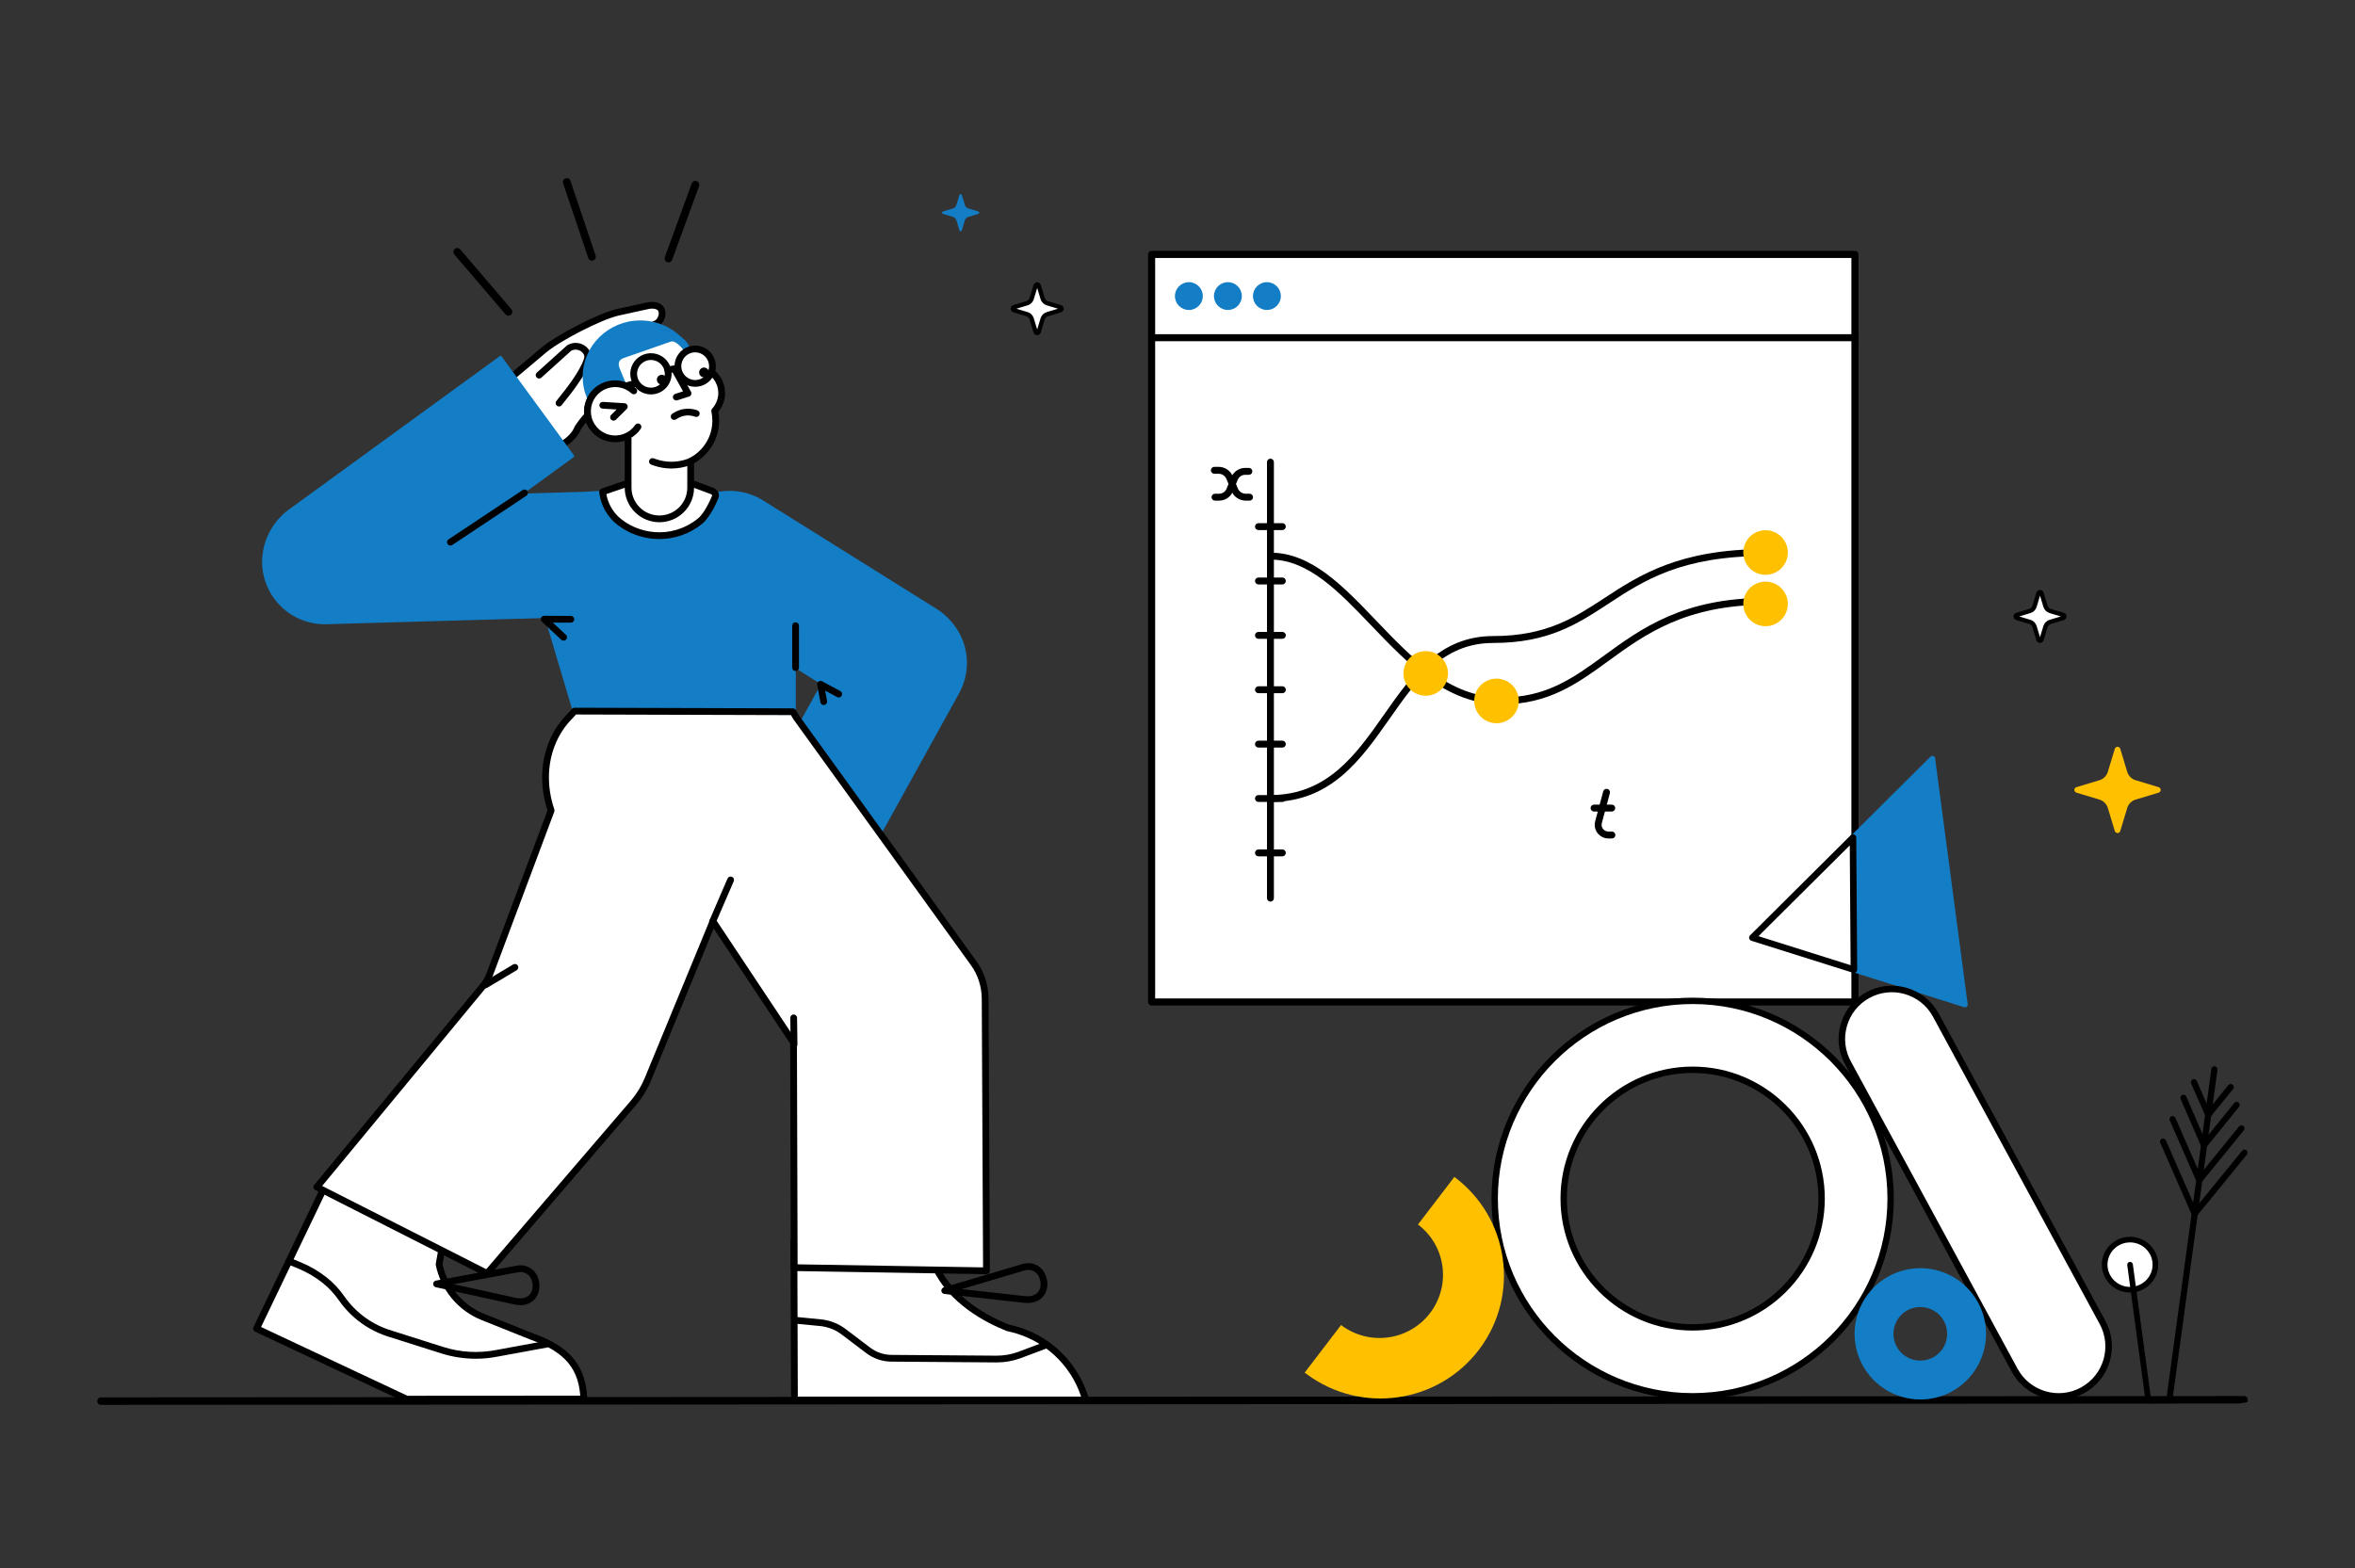 <svg width="515" height="343" viewBox="0 0 515 343" fill="none" xmlns="http://www.w3.org/2000/svg">
<rect x="0" y="0" width="515" height="343" fill="#333333" stroke="none"/>
<g clip-path="url(#clip0_863_358)">
<g clip-path="url(#clip1_863_358)">
<path d="M405.645 219.175V55.654H251.838V219.175H405.645Z" fill="white"/>
<path d="M405.645 219.949H251.838C251.632 219.949 251.435 219.867 251.29 219.722C251.144 219.577 251.062 219.38 251.062 219.175V55.654C251.062 55.449 251.144 55.252 251.29 55.107C251.435 54.962 251.632 54.88 251.838 54.88H405.645C405.851 54.88 406.048 54.962 406.194 55.107C406.339 55.252 406.421 55.449 406.421 55.654V219.175C406.421 219.38 406.339 219.577 406.194 219.722C406.048 219.867 405.851 219.949 405.645 219.949ZM252.614 218.401H404.869V56.428H252.614V218.401Z" fill="black"/>
<path d="M405.645 74.647H251.838C251.632 74.647 251.435 74.566 251.29 74.421C251.144 74.275 251.062 74.079 251.062 73.874C251.062 73.668 251.144 73.472 251.29 73.326C251.435 73.181 251.632 73.1 251.838 73.1H405.645C405.851 73.1 406.048 73.181 406.194 73.326C406.339 73.472 406.421 73.668 406.421 73.874C406.421 74.079 406.339 74.275 406.194 74.421C406.048 74.566 405.851 74.647 405.645 74.647Z" fill="black"/>
<path d="M259.988 67.805C261.671 67.805 263.036 66.443 263.036 64.764C263.036 63.084 261.671 61.723 259.988 61.723C258.304 61.723 256.939 63.084 256.939 64.764C256.939 66.443 258.304 67.805 259.988 67.805Z" fill="#137DC5"/>
<path d="M268.521 67.805C270.205 67.805 271.569 66.443 271.569 64.764C271.569 63.084 270.205 61.723 268.521 61.723C266.837 61.723 265.473 63.084 265.473 64.764C265.473 66.443 266.837 67.805 268.521 67.805Z" fill="#137DC5"/>
<path d="M277.052 67.805C278.736 67.805 280.101 66.443 280.101 64.764C280.101 63.084 278.736 61.723 277.052 61.723C275.369 61.723 274.004 63.084 274.004 64.764C274.004 66.443 275.369 67.805 277.052 67.805Z" fill="#137DC5"/>
</g>
<g clip-path="url(#clip2_863_358)">
<path d="M277.825 175.423C277.625 175.423 277.433 175.343 277.291 175.202C277.15 175.06 277.07 174.868 277.07 174.668C277.07 174.467 277.15 174.275 277.291 174.133C277.433 173.992 277.625 173.912 277.825 173.912C290.317 173.912 296.591 164.972 302.659 156.325C308.591 147.872 314.725 139.132 326.554 139.132C338.172 139.132 344.338 135.093 350.867 130.817C358.534 125.796 367.224 120.105 386.097 120.105C386.298 120.105 386.49 120.184 386.631 120.326C386.773 120.468 386.852 120.66 386.852 120.86C386.852 121.061 386.773 121.253 386.631 121.394C386.49 121.536 386.298 121.616 386.097 121.616C367.674 121.616 359.549 126.936 351.693 132.082C344.971 136.484 338.621 140.643 326.554 140.643C315.509 140.643 309.867 148.682 303.894 157.194C297.605 166.156 291.102 175.423 277.825 175.423Z" fill="black"/>
<path d="M328.386 154.077C316.375 154.077 307.974 145.289 299.848 136.791C292.775 129.392 286.094 122.404 277.825 122.404C277.625 122.404 277.433 122.324 277.291 122.183C277.15 122.041 277.07 121.849 277.07 121.649C277.07 121.448 277.15 121.256 277.291 121.114C277.433 120.973 277.625 120.893 277.825 120.893C286.739 120.893 293.636 128.108 300.939 135.746C308.845 144.016 317.019 152.566 328.386 152.566C338.211 152.566 344.069 148.298 350.852 143.355C358.937 137.464 368.1 130.787 386.097 130.787C386.297 130.787 386.489 130.866 386.631 131.008C386.772 131.15 386.852 131.342 386.852 131.542C386.852 131.743 386.772 131.935 386.631 132.076C386.489 132.218 386.297 132.298 386.097 132.298C368.591 132.298 359.639 138.821 351.74 144.577C345.035 149.462 338.702 154.077 328.386 154.077Z" fill="black"/>
<path d="M277.825 197.225C277.625 197.225 277.433 197.145 277.291 197.004C277.15 196.862 277.07 196.67 277.07 196.47V101.083C277.07 100.883 277.15 100.69 277.291 100.549C277.433 100.407 277.625 100.328 277.825 100.328C278.025 100.328 278.217 100.407 278.359 100.549C278.5 100.69 278.58 100.883 278.58 101.083V196.47C278.58 196.67 278.5 196.862 278.359 197.004C278.217 197.145 278.025 197.225 277.825 197.225Z" fill="black"/>
<path d="M280.432 187.319H275.202C275.002 187.319 274.81 187.239 274.668 187.097C274.527 186.956 274.447 186.764 274.447 186.563C274.447 186.363 274.527 186.171 274.668 186.029C274.81 185.887 275.002 185.808 275.202 185.808H280.432C280.632 185.808 280.824 185.887 280.965 186.029C281.107 186.171 281.186 186.363 281.186 186.563C281.186 186.764 281.107 186.956 280.965 187.097C280.824 187.239 280.632 187.319 280.432 187.319ZM280.432 175.423H275.202C275.002 175.423 274.81 175.344 274.668 175.202C274.527 175.06 274.447 174.868 274.447 174.668C274.447 174.467 274.527 174.275 274.668 174.133C274.81 173.992 275.002 173.912 275.202 173.912H280.432C280.632 173.912 280.824 173.992 280.965 174.133C281.107 174.275 281.186 174.467 281.186 174.668C281.186 174.868 281.107 175.06 280.965 175.202C280.824 175.344 280.632 175.423 280.432 175.423ZM280.432 163.527H275.202C275.002 163.527 274.81 163.448 274.668 163.306C274.527 163.165 274.447 162.972 274.447 162.772C274.447 162.572 274.527 162.38 274.668 162.238C274.81 162.096 275.002 162.017 275.202 162.017H280.432C280.632 162.017 280.824 162.096 280.965 162.238C281.107 162.38 281.186 162.572 281.186 162.772C281.186 162.972 281.107 163.165 280.965 163.306C280.824 163.448 280.632 163.527 280.432 163.527ZM280.432 151.632H275.202C275.002 151.632 274.81 151.552 274.668 151.411C274.527 151.269 274.447 151.077 274.447 150.876C274.447 150.676 274.527 150.484 274.668 150.342C274.81 150.201 275.002 150.121 275.202 150.121H280.432C280.632 150.121 280.824 150.201 280.965 150.342C281.107 150.484 281.186 150.676 281.186 150.876C281.186 151.077 281.107 151.269 280.965 151.411C280.824 151.552 280.632 151.632 280.432 151.632ZM280.432 139.736H275.202C275.002 139.736 274.81 139.657 274.668 139.515C274.527 139.373 274.447 139.181 274.447 138.981C274.447 138.78 274.527 138.588 274.668 138.447C274.81 138.305 275.002 138.225 275.202 138.225H280.432C280.632 138.225 280.824 138.305 280.965 138.447C281.107 138.588 281.186 138.78 281.186 138.981C281.186 139.181 281.107 139.373 280.965 139.515C280.824 139.657 280.632 139.736 280.432 139.736ZM280.432 127.841H275.202C275.002 127.841 274.81 127.761 274.668 127.619C274.527 127.478 274.447 127.286 274.447 127.085C274.447 126.885 274.527 126.693 274.668 126.551C274.81 126.409 275.002 126.33 275.202 126.33H280.432C280.632 126.33 280.824 126.409 280.965 126.551C281.107 126.693 281.186 126.885 281.186 127.085C281.186 127.286 281.107 127.478 280.965 127.619C280.824 127.761 280.632 127.841 280.432 127.841ZM280.432 115.945H275.202C275.002 115.945 274.81 115.865 274.668 115.724C274.527 115.582 274.447 115.39 274.447 115.19C274.447 114.989 274.527 114.797 274.668 114.655C274.81 114.514 275.002 114.434 275.202 114.434H280.432C280.632 114.434 280.824 114.514 280.965 114.655C281.107 114.797 281.186 114.989 281.186 115.19C281.186 115.39 281.107 115.582 280.965 115.724C280.824 115.865 280.632 115.945 280.432 115.945Z" fill="black"/>
<path d="M327.255 158.199C329.946 158.199 332.128 156.015 332.128 153.321C332.128 150.628 329.946 148.444 327.255 148.444C324.564 148.444 322.383 150.628 322.383 153.321C322.383 156.015 324.564 158.199 327.255 158.199Z" fill="#FFC000"/>
<path d="M311.783 152.188C314.474 152.188 316.655 150.005 316.655 147.311C316.655 144.617 314.474 142.433 311.783 142.433C309.092 142.433 306.91 144.617 306.91 147.311C306.91 150.005 309.092 152.188 311.783 152.188Z" fill="#FFC000"/>
<path d="M386.097 136.981C388.788 136.981 390.969 134.798 390.969 132.104C390.969 129.41 388.788 127.226 386.097 127.226C383.406 127.226 381.225 129.41 381.225 132.104C381.225 134.798 383.406 136.981 386.097 136.981Z" fill="#FFC000"/>
<path d="M386.097 125.738C388.788 125.738 390.969 123.554 390.969 120.86C390.969 118.166 388.788 115.983 386.097 115.983C383.406 115.983 381.225 118.166 381.225 120.86C381.225 123.554 383.406 125.738 386.097 125.738Z" fill="#FFC000"/>
<path d="M352.501 183.406H351.711C351.451 183.405 351.192 183.371 350.942 183.304C349.355 182.878 348.411 181.239 348.836 179.652L350.597 173.104C350.623 173.008 350.668 172.918 350.728 172.84C350.788 172.761 350.864 172.695 350.95 172.646C351.035 172.596 351.13 172.564 351.229 172.551C351.327 172.538 351.427 172.545 351.522 172.571C351.618 172.597 351.708 172.641 351.786 172.701C351.865 172.762 351.931 172.837 351.98 172.923C352.03 173.009 352.062 173.104 352.074 173.203C352.087 173.301 352.081 173.401 352.055 173.497L350.294 180.044C350.236 180.262 350.229 180.49 350.273 180.711C350.317 180.932 350.411 181.139 350.548 181.318C350.685 181.497 350.861 181.642 351.063 181.742C351.265 181.842 351.487 181.894 351.712 181.895H352.501C352.6 181.895 352.698 181.914 352.79 181.952C352.881 181.99 352.964 182.046 353.034 182.116C353.105 182.186 353.16 182.269 353.198 182.361C353.236 182.453 353.255 182.551 353.255 182.65C353.255 182.749 353.236 182.848 353.198 182.939C353.16 183.031 353.104 183.114 353.034 183.184C352.964 183.254 352.881 183.31 352.789 183.348C352.698 183.386 352.6 183.406 352.501 183.406Z" fill="black"/>
<path d="M352.466 177.518H348.59C348.389 177.518 348.198 177.439 348.056 177.297C347.914 177.155 347.835 176.963 347.835 176.763C347.835 176.562 347.914 176.37 348.056 176.228C348.198 176.087 348.389 176.007 348.59 176.007H352.466C352.666 176.007 352.858 176.087 353 176.228C353.141 176.37 353.221 176.562 353.221 176.763C353.221 176.963 353.141 177.155 353 177.297C352.858 177.439 352.666 177.518 352.466 177.518ZM273.264 109.509H272.412C271.745 109.51 271.093 109.312 270.539 108.941C269.984 108.57 269.553 108.042 269.3 107.425L268.206 104.782C268.066 104.441 267.828 104.149 267.522 103.944C267.216 103.74 266.856 103.631 266.488 103.631H265.55C265.349 103.631 265.157 103.552 265.016 103.41C264.874 103.268 264.795 103.076 264.795 102.876C264.795 102.675 264.874 102.483 265.016 102.342C265.157 102.2 265.349 102.12 265.55 102.12H266.488C267.155 102.119 267.807 102.317 268.361 102.688C268.915 103.059 269.346 103.586 269.6 104.204L270.694 106.847C270.834 107.188 271.072 107.48 271.378 107.684C271.684 107.889 272.044 107.998 272.412 107.998H273.264C273.465 107.998 273.657 108.077 273.798 108.219C273.94 108.361 274.019 108.553 274.019 108.753C274.019 108.953 273.94 109.146 273.798 109.287C273.657 109.429 273.465 109.509 273.264 109.509Z" fill="black"/>
<path d="M266.602 109.509H265.7C265.5 109.509 265.308 109.429 265.166 109.287C265.025 109.146 264.945 108.954 264.945 108.753C264.945 108.553 265.025 108.361 265.166 108.219C265.308 108.077 265.5 107.998 265.7 107.998H266.601C266.949 107.998 267.289 107.895 267.578 107.702C267.867 107.508 268.092 107.233 268.224 106.911L269.276 104.37C269.522 103.771 269.94 103.26 270.478 102.9C271.015 102.54 271.647 102.349 272.294 102.35H273.113C273.212 102.35 273.31 102.37 273.402 102.408C273.494 102.446 273.577 102.501 273.647 102.571C273.717 102.642 273.773 102.725 273.81 102.816C273.848 102.908 273.868 103.006 273.868 103.106C273.868 103.205 273.848 103.303 273.81 103.395C273.773 103.486 273.717 103.57 273.647 103.64C273.577 103.71 273.494 103.766 273.402 103.803C273.31 103.841 273.212 103.861 273.113 103.861H272.294C271.946 103.86 271.606 103.963 271.317 104.157C271.028 104.35 270.803 104.626 270.671 104.948L269.619 107.489C269.373 108.087 268.955 108.599 268.418 108.959C267.88 109.318 267.248 109.51 266.602 109.509Z" fill="black"/>
</g>
<g clip-path="url(#clip3_863_358)">
<path d="M108.941 84.965L114.361 99.377L115.107 99.352C124.81 98.679 126.337 93.613 126.337 93.613C127.049 92.564 129.571 88.771 132.428 88.601L138.071 88.372C147.661 88.992 144.57 84.056 141.601 83.474L134.566 82.071L145.378 77.985C149.258 75.618 146.718 73.151 144.588 73.456L134.269 75.302L143.688 70.708C144.934 69.916 145.666 67.01 142.91 66.778C142.488 66.748 142.064 66.781 141.651 66.877L135.109 68.311C131.083 69.236 122.025 73.952 118.868 76.609L108.941 84.965Z" fill="white"/>
<path d="M114.359 100.115C114.208 100.115 114.061 100.07 113.937 99.984C113.813 99.898 113.719 99.777 113.666 99.636L108.246 85.225C108.193 85.082 108.185 84.926 108.223 84.779C108.262 84.631 108.345 84.499 108.462 84.401L118.388 76.046C121.528 73.403 130.619 68.584 134.941 67.592L141.492 66.155C141.977 66.044 142.475 66.006 142.971 66.043C144.29 66.153 145.198 66.83 145.463 67.9C145.591 68.544 145.529 69.21 145.284 69.82C145.039 70.428 144.622 70.953 144.084 71.331C144.061 71.345 144.036 71.359 144.012 71.371L139.359 73.64L144.456 72.73L144.481 72.726C145.991 72.511 147.533 73.341 147.994 74.619C148.229 75.268 148.481 76.957 145.762 78.615C145.723 78.64 145.682 78.66 145.639 78.676L137.236 81.852L141.744 82.751C143.558 83.107 145.494 84.862 145.268 86.591C145.092 87.939 143.699 89.468 138.06 89.113L132.456 89.34C130.851 89.436 129.013 90.987 127.003 93.949C126.691 94.785 124.541 99.44 115.156 100.09H115.129L114.383 100.115L114.359 100.115ZM109.817 85.194L114.866 98.621L115.067 98.615C124.053 97.987 125.568 93.582 125.629 93.394C125.651 93.326 125.682 93.26 125.722 93.2L125.758 93.147C126.611 91.887 129.207 88.053 132.382 87.864L138.04 87.634C138.066 87.633 138.092 87.633 138.118 87.634C142.158 87.895 143.704 87.131 143.8 86.397C143.903 85.605 142.655 84.433 141.457 84.197L134.419 82.794C134.261 82.763 134.118 82.681 134.011 82.561C133.904 82.442 133.839 82.291 133.826 82.131C133.813 81.971 133.852 81.812 133.938 81.676C134.024 81.54 134.151 81.436 134.302 81.38L145.048 77.318C146.268 76.56 146.834 75.76 146.601 75.117C146.382 74.51 145.497 74.077 144.704 74.184L134.399 76.027C134.223 76.059 134.041 76.026 133.888 75.935C133.734 75.843 133.619 75.7 133.564 75.53C133.508 75.361 133.516 75.177 133.585 75.013C133.655 74.849 133.782 74.715 133.942 74.637L143.318 70.064C143.772 69.751 144.182 68.892 144.025 68.253C143.985 68.091 143.863 67.598 142.847 67.514C142.499 67.491 142.149 67.519 141.81 67.598L135.266 69.033C131.494 69.899 122.562 74.465 119.343 77.174L109.817 85.194Z" fill="black"/>
<path d="M122.253 88.917C122.226 88.917 122.198 88.915 122.171 88.912C121.976 88.89 121.797 88.793 121.675 88.64C121.552 88.487 121.495 88.292 121.516 88.097C121.544 87.849 121.581 87.802 122.205 87.031C123.46 85.479 126.795 81.354 127.733 78.4C127.978 77.629 127.355 77.076 127.159 76.924C126.843 76.674 126.46 76.522 126.058 76.488C125.655 76.454 125.252 76.54 124.899 76.735L118.382 82.609C118.236 82.74 118.044 82.808 117.848 82.799C117.652 82.789 117.467 82.702 117.336 82.556C117.204 82.411 117.136 82.22 117.145 82.024C117.155 81.828 117.243 81.645 117.388 81.513L123.957 75.593C123.988 75.564 124.022 75.539 124.058 75.516C124.67 75.144 125.382 74.967 126.098 75.01C126.814 75.052 127.5 75.313 128.063 75.755C129.086 76.543 129.501 77.726 129.145 78.846C128.123 82.065 124.661 86.346 123.358 87.958C123.168 88.192 122.973 88.434 122.907 88.524C122.844 88.643 122.75 88.742 122.634 88.811C122.519 88.88 122.388 88.916 122.253 88.917Z" fill="black"/>
<path d="M70.693 260.209L56.103 290.622L88.936 306.054L127.668 306.029C127.409 297.617 122.157 294.469 116.172 292.307L105.608 288.083C103.181 287.103 101.035 285.539 99.363 283.53C97.691 281.52 96.544 279.129 96.026 276.57L96.744 272.536L70.693 260.209Z" fill="white"/>
<path d="M88.936 306.792C88.827 306.792 88.719 306.768 88.621 306.722L55.788 291.291C55.7 291.249 55.621 291.191 55.555 291.118C55.489 291.046 55.439 290.962 55.406 290.87C55.373 290.778 55.359 290.681 55.364 290.584C55.369 290.487 55.394 290.392 55.436 290.304L70.025 259.891C70.11 259.714 70.261 259.579 70.446 259.514C70.631 259.448 70.834 259.459 71.011 259.542L97.061 271.869C97.208 271.939 97.328 272.054 97.402 272.198C97.477 272.342 97.502 272.506 97.473 272.665L96.781 276.558C97.289 278.971 98.385 281.223 99.972 283.113C101.56 285.004 103.591 286.475 105.884 287.398L116.437 291.616C122.493 293.807 128.133 297.069 128.409 306.006C128.412 306.105 128.396 306.203 128.36 306.296C128.324 306.388 128.27 306.472 128.201 306.543C128.132 306.614 128.049 306.67 127.958 306.709C127.866 306.748 127.768 306.767 127.669 306.767L88.936 306.792V306.792ZM57.093 290.271L89.102 305.315L126.89 305.291C126.397 298.226 122.139 295.248 115.92 293L115.897 292.991L105.333 288.768C102.79 287.746 100.542 286.11 98.79 284.007C97.039 281.903 95.84 279.398 95.301 276.718C95.282 276.627 95.281 276.533 95.297 276.441L95.916 272.962L71.043 261.192L57.093 290.271Z" fill="black"/>
<path d="M104.038 297.214C101.484 297.214 98.945 296.822 96.511 296.051L85.285 292.491C80.764 291.155 76.833 288.329 74.135 284.474C73.121 283.006 71.897 281.695 70.502 280.582C68.893 279.313 67.116 278.273 65.221 277.49L62.931 276.544C62.75 276.469 62.606 276.325 62.531 276.144C62.456 275.963 62.456 275.759 62.531 275.579C62.606 275.398 62.751 275.254 62.932 275.179C63.114 275.104 63.318 275.104 63.499 275.179L65.789 276.126C67.81 276.961 69.706 278.071 71.421 279.424C72.931 280.627 74.255 282.044 75.35 283.631C77.86 287.214 81.516 289.84 85.719 291.079L96.961 294.645C100.712 295.832 104.703 296.055 108.564 295.295L119.328 293.315C119.519 293.283 119.717 293.327 119.876 293.438C120.036 293.549 120.145 293.718 120.18 293.909C120.216 294.1 120.174 294.297 120.065 294.458C119.956 294.619 119.787 294.73 119.596 294.768L108.842 296.745C107.26 297.057 105.651 297.214 104.038 297.214Z" fill="black"/>
<path d="M132.85 107.374C132.845 107.217 128.027 107.571 127.87 107.575L114.519 107.956L125.46 99.995C125.521 99.951 125.561 99.885 125.573 99.81C125.585 99.736 125.566 99.66 125.522 99.6L109.689 77.966C109.667 77.935 109.639 77.91 109.607 77.891C109.575 77.871 109.54 77.858 109.503 77.853C109.466 77.847 109.429 77.849 109.392 77.857C109.356 77.866 109.322 77.882 109.292 77.904L63.039 111.556C61.223 112.916 59.757 114.687 58.762 116.723C57.768 118.76 57.273 121.003 57.319 123.267C57.423 126.893 58.967 130.328 61.612 132.818C64.256 135.308 67.784 136.649 71.42 136.546L128.654 134.913C128.73 134.911 128.801 134.879 128.853 134.825C128.904 134.77 128.932 134.697 128.93 134.622L132.85 107.374Z" fill="#137DC5"/>
<path d="M125.44 156.243L116.419 125.959C116.323 125.625 116.178 124.939 116.028 124.17C115.397 121.071 115.923 117.85 117.509 115.112C118.97 112.637 120.866 111.353 123.512 109.916C123.512 109.916 127.841 109.161 129.542 109.161H158.717C162.925 108.879 167.201 111.036 167.201 111.036C169.984 111.985 172.292 116.148 172.292 116.148C173.567 119.605 174.025 123.785 174.025 127.468V156.242L125.44 156.243Z" fill="#137DC5"/>
<path d="M207.968 135.894C207.066 134.837 206.008 133.925 204.829 133.189L166.859 109.451C163.775 107.535 160.056 106.914 156.514 107.724C152.972 108.533 149.896 110.707 147.957 113.771C146.035 116.846 145.413 120.555 146.225 124.086C147.037 127.618 149.217 130.685 152.29 132.619L179.529 149.648L168.096 170.311C166.35 173.489 165.936 177.226 166.944 180.706C167.952 184.187 170.301 187.128 173.477 188.888C176.664 190.629 180.412 191.042 183.903 190.036C187.393 189.031 190.343 186.689 192.108 183.522L209.763 151.616C211.128 149.131 211.688 146.286 211.367 143.471C211.045 140.656 209.858 138.009 207.968 135.894Z" fill="#137DC5"/>
<path d="M173.615 271.482L173.725 306.246H237.448L237.174 305.415C235.993 301.794 233.903 298.534 231.101 295.946C228.3 293.358 224.881 291.528 221.17 290.63L220.337 290.431C213.963 287.886 207.556 283.475 204.639 277.201L203.457 271.509L173.615 271.482Z" fill="white"/>
<path d="M237.448 306.985H173.725C173.529 306.985 173.341 306.907 173.202 306.77C173.064 306.632 172.985 306.444 172.985 306.249L172.875 271.484C172.875 271.387 172.894 271.291 172.931 271.201C172.968 271.111 173.022 271.029 173.091 270.96C173.16 270.891 173.242 270.837 173.332 270.8C173.422 270.762 173.518 270.743 173.616 270.743L203.458 270.768C203.628 270.768 203.793 270.827 203.925 270.934C204.056 271.041 204.147 271.19 204.182 271.356L205.347 276.965C208.704 284.096 216.291 288.012 220.561 289.724L221.341 289.91C229.154 291.772 235.336 297.481 237.877 305.183L238.151 306.014C238.188 306.125 238.197 306.243 238.179 306.358C238.161 306.474 238.116 306.583 238.048 306.678C237.979 306.772 237.889 306.849 237.784 306.902C237.68 306.956 237.565 306.983 237.448 306.983L237.448 306.985ZM174.464 305.508H236.426C235.281 302.031 233.262 298.904 230.561 296.425C227.86 293.946 224.568 292.198 220.998 291.348L220.165 291.149C220.129 291.141 220.095 291.13 220.061 291.117C215.582 289.328 207.534 285.182 203.968 277.512C203.944 277.461 203.926 277.407 203.914 277.351L202.854 272.247L174.359 272.222L174.464 305.508Z" fill="black"/>
<path d="M215.435 218.446C215.422 215.643 214.532 212.915 212.89 210.64L174.103 156.902L173.393 155.687L125.645 155.549L123.645 157.715C118.911 163.365 118.38 170.982 120.517 177.301L107.087 213.158C106.745 214.073 106.252 214.925 105.629 215.679L69.293 259.658L106.516 278.55L138.5 241.267C139.831 239.716 140.905 237.964 141.683 236.076L155.913 201.538L173.536 228.063L173.684 277.292L215.724 277.981L215.435 218.446Z" fill="white"/>
<path d="M106.516 279.288C106.4 279.288 106.285 279.261 106.181 279.208L68.957 260.316C68.859 260.266 68.772 260.195 68.705 260.107C68.638 260.019 68.591 259.917 68.568 259.809C68.546 259.701 68.548 259.589 68.574 259.482C68.601 259.374 68.651 259.274 68.722 259.189L105.057 215.209C105.628 214.519 106.079 213.738 106.393 212.899L119.732 177.286C117.369 170.047 118.611 162.571 123.077 157.241C123.085 157.232 123.092 157.223 123.101 157.215L125.101 155.049C125.17 154.974 125.254 154.914 125.348 154.872C125.442 154.831 125.543 154.81 125.646 154.81H125.648L173.396 154.948C173.525 154.948 173.652 154.982 173.763 155.047C173.875 155.111 173.968 155.203 174.033 155.315L174.726 156.5L213.492 210.209C215.229 212.605 216.168 215.485 216.177 218.442L216.465 277.977C216.465 278.076 216.446 278.173 216.408 278.264C216.371 278.355 216.315 278.437 216.245 278.506C216.102 278.644 215.911 278.721 215.712 278.719L173.672 278.03C173.478 278.027 173.293 277.948 173.156 277.81C173.02 277.672 172.944 277.487 172.943 277.293L172.795 228.286L156.067 203.107L142.368 236.357C141.561 238.317 140.445 240.137 139.063 241.747L107.079 279.03C107.01 279.111 106.923 279.176 106.826 279.221C106.729 279.265 106.623 279.288 106.516 279.288ZM70.452 259.418L106.333 277.628L137.938 240.787C139.219 239.296 140.252 237.611 141 235.796L155.23 201.258C155.281 201.134 155.365 201.026 155.473 200.946C155.581 200.866 155.709 200.816 155.843 200.803C155.977 200.79 156.112 200.814 156.233 200.871C156.355 200.929 156.458 201.019 156.532 201.13L174.153 227.655C174.233 227.775 174.276 227.916 174.276 228.06L174.422 276.565L214.98 277.23L214.695 218.449C214.687 215.8 213.845 213.219 212.289 211.071L173.502 157.334C173.488 157.315 173.476 157.295 173.464 157.274L172.966 156.424L125.969 156.289L124.202 158.202C120.028 163.195 118.912 170.245 121.219 177.066C121.273 177.226 121.27 177.401 121.211 177.56L107.781 213.417C107.411 214.409 106.877 215.332 106.202 216.149L70.452 259.418ZM224.683 285.026C224.404 285.026 224.126 285.009 223.849 284.975L206.515 283.042C206.345 283.024 206.187 282.947 206.068 282.825C205.948 282.703 205.875 282.544 205.859 282.374C205.844 282.204 205.888 282.035 205.984 281.894C206.08 281.753 206.222 281.649 206.386 281.601L223.669 276.474C224.549 276.206 225.494 276.244 226.348 276.583C227.202 276.922 227.915 277.542 228.369 278.339C228.422 278.436 228.473 278.536 228.52 278.635C229.301 280.284 229.214 282.099 228.293 283.372C227.512 284.453 226.248 285.026 224.683 285.026ZM210.306 281.979L224.02 283.508C225.418 283.675 226.505 283.32 227.092 282.509C227.697 281.672 227.731 280.429 227.181 279.266C227.146 279.192 227.109 279.12 227.07 279.048C226.779 278.546 226.326 278.158 225.785 277.947C225.243 277.737 224.646 277.716 224.092 277.89L210.306 281.979Z" fill="black"/>
<path d="M113.791 285.487C113.303 285.484 112.816 285.426 112.34 285.314L95.307 281.57C95.14 281.533 94.991 281.44 94.886 281.306C94.78 281.173 94.724 281.007 94.727 280.837C94.73 280.666 94.791 280.502 94.902 280.372C95.012 280.242 95.164 280.154 95.331 280.123L113.06 276.842C113.963 276.667 114.899 276.805 115.713 277.231C116.526 277.658 117.17 278.349 117.537 279.19C117.58 279.293 117.62 279.396 117.656 279.5C118.258 281.223 117.979 283.019 116.93 284.188C116.531 284.617 116.045 284.955 115.503 285.18C114.961 285.404 114.377 285.508 113.791 285.487ZM99.188 280.911L112.665 283.874C114.036 284.187 115.156 283.948 115.825 283.203C116.516 282.434 116.68 281.202 116.256 279.987C116.229 279.91 116.2 279.833 116.168 279.757C115.932 279.228 115.522 278.795 115.006 278.529C114.49 278.263 113.899 278.18 113.329 278.294L99.188 280.911ZM173.98 146.781C173.784 146.781 173.596 146.703 173.457 146.565C173.318 146.426 173.24 146.239 173.24 146.043V136.868C173.24 136.672 173.318 136.484 173.457 136.346C173.596 136.207 173.784 136.129 173.98 136.129C174.177 136.129 174.365 136.207 174.504 136.346C174.643 136.484 174.721 136.672 174.721 136.868V146.042C174.721 146.139 174.702 146.235 174.665 146.325C174.628 146.414 174.573 146.496 174.505 146.565C174.436 146.633 174.354 146.688 174.264 146.725C174.174 146.762 174.078 146.781 173.98 146.781ZM180.136 154.218C179.963 154.218 179.796 154.158 179.663 154.047C179.53 153.937 179.44 153.784 179.409 153.615L178.701 149.817C178.676 149.68 178.69 149.539 178.741 149.409C178.793 149.28 178.88 149.168 178.993 149.086C179.106 149.003 179.24 148.955 179.379 148.945C179.519 148.936 179.658 148.966 179.781 149.032L183.769 151.173C183.855 151.219 183.93 151.282 183.992 151.357C184.053 151.432 184.099 151.519 184.127 151.612C184.155 151.704 184.165 151.802 184.155 151.898C184.145 151.995 184.116 152.089 184.07 152.174C184.024 152.259 183.961 152.335 183.886 152.396C183.81 152.457 183.724 152.503 183.631 152.531C183.537 152.559 183.44 152.568 183.343 152.559C183.246 152.549 183.152 152.52 183.066 152.474L180.44 151.063L180.865 153.344C180.883 153.44 180.881 153.537 180.861 153.632C180.841 153.727 180.803 153.817 180.747 153.897C180.692 153.977 180.622 154.046 180.541 154.099C180.459 154.152 180.368 154.188 180.272 154.206C180.227 154.214 180.182 154.218 180.136 154.218ZM123.246 140.139C123.058 140.139 122.877 140.068 122.74 139.939L118.494 135.976C118.386 135.875 118.311 135.744 118.278 135.599C118.245 135.455 118.257 135.304 118.312 135.166C118.366 135.028 118.461 134.91 118.584 134.827C118.707 134.744 118.852 134.699 119 134.699H119.003L124.838 134.724C125.034 134.724 125.223 134.802 125.361 134.941C125.5 135.08 125.577 135.268 125.577 135.464C125.577 135.659 125.498 135.847 125.359 135.985C125.22 136.123 125.031 136.201 124.835 136.2H124.831L120.883 136.183L123.751 138.861C123.86 138.962 123.935 139.094 123.968 139.238C124.001 139.383 123.989 139.534 123.934 139.672C123.88 139.809 123.785 139.928 123.662 140.011C123.539 140.094 123.394 140.139 123.245 140.139H123.246ZM98.503 119.334C98.344 119.335 98.189 119.284 98.061 119.19C97.933 119.095 97.838 118.962 97.792 118.81C97.746 118.658 97.75 118.495 97.804 118.346C97.858 118.197 97.959 118.068 98.092 117.981L114.305 107.197C114.469 107.089 114.669 107.049 114.861 107.087C115.054 107.126 115.223 107.239 115.332 107.402C115.441 107.565 115.481 107.764 115.443 107.956C115.404 108.148 115.291 108.317 115.127 108.426L98.914 119.209C98.792 119.291 98.649 119.334 98.503 119.334ZM106.157 216.183C105.995 216.183 105.838 216.13 105.708 216.033C105.579 215.935 105.486 215.797 105.443 215.642C105.4 215.486 105.409 215.32 105.469 215.17C105.529 215.02 105.637 214.894 105.776 214.811L112.222 210.965C112.305 210.915 112.398 210.882 112.494 210.868C112.59 210.853 112.688 210.858 112.783 210.882C112.877 210.906 112.966 210.947 113.044 211.005C113.122 211.063 113.188 211.136 113.238 211.219C113.288 211.302 113.321 211.394 113.335 211.49C113.349 211.586 113.344 211.684 113.321 211.778C113.297 211.872 113.255 211.96 113.197 212.038C113.139 212.116 113.066 212.182 112.983 212.232L106.538 216.078C106.423 216.147 106.291 216.183 106.157 216.183ZM155.818 202.367C155.696 202.367 155.575 202.336 155.467 202.278C155.359 202.22 155.267 202.136 155.2 202.034C155.132 201.932 155.091 201.814 155.081 201.692C155.07 201.571 155.09 201.448 155.139 201.336L159.099 192.179C159.177 191.999 159.323 191.858 159.505 191.785C159.688 191.713 159.892 191.716 160.072 191.793C160.253 191.871 160.395 192.017 160.467 192.199C160.54 192.381 160.537 192.584 160.459 192.764L156.499 201.921C156.441 202.053 156.346 202.166 156.226 202.245C156.105 202.325 155.963 202.367 155.818 202.367ZM173.645 229.231C173.45 229.231 173.263 229.155 173.125 229.019C172.986 228.882 172.907 228.697 172.904 228.503L172.823 222.661C172.822 222.564 172.84 222.467 172.876 222.377C172.912 222.287 172.965 222.205 173.033 222.135C173.101 222.066 173.182 222.01 173.271 221.972C173.361 221.934 173.457 221.913 173.554 221.912C173.651 221.911 173.748 221.929 173.838 221.964C173.928 222 174.011 222.054 174.081 222.121C174.15 222.189 174.206 222.269 174.244 222.359C174.283 222.448 174.303 222.543 174.305 222.64L174.386 228.483C174.387 228.58 174.369 228.676 174.333 228.766C174.297 228.856 174.244 228.938 174.176 229.008C174.108 229.077 174.027 229.133 173.938 229.171C173.848 229.209 173.752 229.23 173.655 229.231L173.645 229.231ZM217.964 298.022H217.847L194.904 297.849C192.934 297.83 191.021 297.18 189.449 295.995L184.053 291.909C182.674 290.865 181.031 290.224 179.308 290.058L174.253 289.569C174.058 289.55 173.879 289.454 173.755 289.303C173.631 289.152 173.572 288.958 173.591 288.764C173.61 288.57 173.705 288.391 173.856 288.266C174.007 288.142 174.201 288.082 174.395 288.1L179.451 288.588C181.448 288.781 183.351 289.523 184.948 290.733L190.344 294.819C191.662 295.811 193.264 296.356 194.915 296.372L217.857 296.545C219.48 296.558 221.093 296.282 222.619 295.731L228.649 293.468C228.74 293.434 228.837 293.418 228.934 293.421C229.032 293.424 229.127 293.446 229.216 293.486C229.304 293.526 229.384 293.583 229.451 293.654C229.517 293.725 229.569 293.808 229.603 293.899C229.638 293.99 229.654 294.086 229.65 294.183C229.647 294.28 229.625 294.375 229.585 294.464C229.545 294.552 229.488 294.632 229.417 294.698C229.346 294.764 229.262 294.816 229.171 294.85L223.132 297.116C221.475 297.716 219.726 298.023 217.964 298.022Z" fill="black"/>
<path d="M131.777 107.585C132.03 109.826 133.046 111.913 134.655 113.497C138.998 117.59 146.895 118.93 153.066 114.015C154.918 112.54 156.459 108.575 156.459 108.575C156.647 108.066 156.138 107.552 155.628 107.362L150.845 105.579L137.243 105.702L131.777 107.585Z" fill="white"/>
<path d="M144.206 117.912C140.298 117.912 136.627 116.372 134.147 114.034C132.413 112.329 131.317 110.083 131.042 107.67C131.039 107.642 131.037 107.614 131.037 107.586C131.037 107.433 131.085 107.283 131.175 107.157C131.264 107.032 131.39 106.938 131.536 106.887L137.002 105.006C137.077 104.98 137.157 104.966 137.237 104.965L150.839 104.842C150.929 104.844 151.019 104.859 151.104 104.889L155.888 106.672C156.78 107.004 157.497 107.902 157.155 108.831C157.084 109.013 155.514 113.012 153.529 114.593C150.896 116.734 147.604 117.906 144.206 117.912ZM132.599 108.084C132.926 109.936 133.822 111.64 135.165 112.961C139.17 116.736 146.644 118.187 152.605 113.439C154.182 112.184 155.587 108.765 155.753 108.35C155.66 108.213 155.526 108.11 155.37 108.055L150.714 106.321L137.371 106.442L132.599 108.084Z" fill="black"/>
<path d="M140.026 94.707C146.985 94.707 152.626 89.198 152.626 82.402C152.626 75.606 146.985 70.097 140.026 70.097C133.067 70.097 127.426 75.606 127.426 82.402C127.426 89.198 133.067 94.707 140.026 94.707Z" fill="#137DC5"/>
<path d="M157.818 85.97C157.819 85.132 157.636 84.305 157.283 83.544C156.93 82.784 156.416 82.11 155.775 81.568C155.135 81.026 154.384 80.629 153.574 80.406C152.765 80.182 151.916 80.137 151.087 80.273C150.91 73.558 146.139 72.649 141.446 72.649C139.961 72.648 138.495 72.981 137.156 73.623C135.817 74.265 134.64 75.198 133.713 76.355C132.785 77.512 132.13 78.862 131.797 80.305C131.464 81.749 131.461 83.248 131.788 84.693C131.093 85.039 130.474 85.519 129.965 86.103C129.457 86.689 129.068 87.368 128.823 88.102C128.577 88.837 128.479 89.612 128.534 90.385C128.59 91.157 128.797 91.911 129.144 92.604C129.491 93.296 129.972 93.914 130.559 94.421C131.145 94.928 131.827 95.315 132.563 95.56C133.3 95.805 134.078 95.903 134.852 95.848C135.627 95.793 136.383 95.586 137.078 95.24C137.163 95.486 137.254 95.728 137.358 95.965V106.678C137.363 108.485 138.086 110.217 139.367 111.495C140.649 112.773 142.385 113.493 144.198 113.498C146.01 113.493 147.747 112.773 149.029 111.495C150.31 110.217 151.033 108.485 151.038 106.678V100.886C153.014 99.891 154.602 98.269 155.554 96.275C156.505 94.282 156.766 92.03 156.295 89.873C157.276 88.809 157.82 87.415 157.818 85.97Z" fill="white"/>
<path d="M144.198 114.236C142.188 114.234 140.261 113.437 138.84 112.02C137.419 110.603 136.619 108.681 136.617 106.677V96.238C135.907 96.489 135.159 96.616 134.406 96.614C132.953 96.614 131.541 96.14 130.384 95.264C129.226 94.389 128.388 93.16 127.997 91.765C127.607 90.37 127.684 88.885 128.218 87.539C128.753 86.192 129.714 85.056 130.956 84.305C130.695 82.783 130.771 81.222 131.178 79.731C131.585 78.241 132.313 76.857 133.312 75.677C134.311 74.496 135.557 73.547 136.962 72.897C138.367 72.246 139.897 71.91 141.447 71.91C146.003 71.91 151.231 72.79 151.785 79.463C153.04 79.416 154.282 79.731 155.362 80.37C156.442 81.009 157.314 81.945 157.874 83.066C158.434 84.186 158.658 85.445 158.52 86.689C158.381 87.934 157.885 89.112 157.092 90.083C157.492 92.276 157.194 94.538 156.242 96.555C155.289 98.571 153.729 100.24 151.779 101.33V106.678C151.777 108.682 150.977 110.603 149.556 112.02C148.135 113.437 146.208 114.234 144.198 114.236ZM137.078 94.501C137.232 94.501 137.382 94.549 137.507 94.638C137.633 94.727 137.727 94.853 137.778 94.998C137.866 95.252 137.95 95.472 138.037 95.67C138.077 95.763 138.098 95.863 138.098 95.965V106.678C138.098 108.291 138.741 109.838 139.885 110.978C141.029 112.119 142.58 112.759 144.198 112.759C145.815 112.759 147.367 112.119 148.511 110.978C149.655 109.838 150.297 108.291 150.297 106.678V100.886C150.297 100.75 150.335 100.616 150.407 100.5C150.478 100.384 150.581 100.289 150.703 100.228C152.233 99.461 153.519 98.284 154.417 96.83C155.314 95.375 155.787 93.7 155.783 91.992C155.782 91.332 155.711 90.674 155.571 90.029C155.546 89.913 155.549 89.793 155.58 89.679C155.611 89.565 155.669 89.46 155.749 89.373C156.46 88.601 156.912 87.628 157.041 86.588C157.171 85.548 156.972 84.494 156.472 83.573C155.972 82.651 155.196 81.908 154.252 81.447C153.308 80.986 152.244 80.831 151.207 81.002C151.103 81.019 150.996 81.013 150.894 80.986C150.792 80.958 150.697 80.909 150.615 80.842C150.534 80.775 150.468 80.691 150.421 80.596C150.375 80.501 150.35 80.398 150.347 80.293C150.187 74.224 145.974 73.387 141.447 73.387C140.072 73.387 138.715 73.695 137.477 74.288C136.238 74.882 135.149 75.746 134.291 76.816C133.432 77.887 132.827 79.136 132.518 80.471C132.21 81.807 132.207 83.194 132.51 84.531C132.546 84.693 132.527 84.862 132.456 85.011C132.384 85.16 132.264 85.281 132.115 85.354C131.499 85.652 130.948 86.069 130.494 86.58C130.041 87.092 129.693 87.688 129.473 88.335C129.252 88.981 129.162 89.665 129.209 90.346C129.255 91.028 129.437 91.693 129.743 92.304C130.049 92.915 130.474 93.459 130.993 93.904C131.512 94.35 132.115 94.689 132.766 94.9C133.417 95.112 134.104 95.193 134.786 95.138C135.469 95.083 136.134 94.893 136.742 94.58C136.846 94.528 136.961 94.5 137.078 94.501Z" fill="black"/>
<path d="M130.843 85.694L137.549 85.537L135.504 80.579C135.099 79.514 135.296 78.698 136.374 78.322L146.704 74.722C147.613 74.406 148.835 75.818 149.513 76.5L150.954 76.415C150.982 76.443 150.926 76.356 150.88 76.187C150.551 75.003 149.715 74.249 148.808 73.572L148.14 73.073C147.848 72.73 146.848 72.486 146.407 72.395L138.313 70.734L130.271 77.916L130.843 85.694Z" fill="#137DC5"/>
<path d="M147.889 87.597C147.713 87.597 147.542 87.534 147.408 87.419C147.273 87.305 147.185 87.146 147.158 86.972C147.131 86.798 147.167 86.62 147.26 86.47C147.353 86.32 147.497 86.208 147.665 86.155L149.372 85.613L146.877 81.112C146.785 80.941 146.764 80.74 146.819 80.554C146.875 80.368 147.001 80.211 147.172 80.117C147.342 80.023 147.543 80 147.73 80.053C147.918 80.105 148.077 80.229 148.173 80.398L151.105 85.686C151.158 85.782 151.189 85.888 151.196 85.997C151.203 86.106 151.186 86.215 151.145 86.317C151.105 86.418 151.042 86.509 150.962 86.584C150.882 86.658 150.786 86.714 150.682 86.747L148.115 87.562C148.042 87.585 147.966 87.597 147.889 87.597Z" fill="black"/>
<path d="M142.351 85.537C144.438 85.537 146.13 83.85 146.13 81.769C146.13 79.688 144.438 78.001 142.351 78.001C140.264 78.001 138.572 79.688 138.572 81.769C138.572 83.85 140.264 85.537 142.351 85.537Z" fill="white"/>
<path d="M142.351 86.275C141.457 86.275 140.584 86.011 139.84 85.516C139.097 85.021 138.518 84.317 138.176 83.493C137.834 82.67 137.744 81.764 137.919 80.89C138.093 80.016 138.524 79.213 139.156 78.582C139.788 77.952 140.593 77.523 141.47 77.349C142.347 77.175 143.255 77.265 144.081 77.606C144.907 77.947 145.613 78.524 146.109 79.266C146.606 80.007 146.871 80.878 146.871 81.769C146.87 82.964 146.393 84.109 145.546 84.954C144.698 85.799 143.55 86.274 142.351 86.275ZM142.351 78.74C141.75 78.74 141.163 78.917 140.663 79.25C140.164 79.583 139.774 80.056 139.544 80.61C139.314 81.163 139.254 81.773 139.372 82.36C139.489 82.948 139.778 83.488 140.203 83.911C140.628 84.335 141.17 84.624 141.759 84.74C142.348 84.857 142.959 84.797 143.514 84.568C144.07 84.339 144.544 83.95 144.878 83.452C145.212 82.954 145.39 82.368 145.39 81.769C145.389 80.966 145.069 80.196 144.499 79.628C143.929 79.06 143.157 78.74 142.351 78.74Z" fill="black"/>
<path d="M152.027 83.867C154.114 83.867 155.806 82.18 155.806 80.099C155.806 78.018 154.114 76.331 152.027 76.331C149.94 76.331 148.248 78.018 148.248 80.099C148.248 82.18 149.94 83.867 152.027 83.867Z" fill="white"/>
<path d="M152.028 84.606C151.134 84.606 150.26 84.341 149.517 83.846C148.773 83.351 148.194 82.647 147.852 81.824C147.51 81.001 147.42 80.094 147.595 79.22C147.769 78.346 148.199 77.543 148.831 76.913C149.464 76.283 150.269 75.853 151.146 75.68C152.022 75.506 152.931 75.595 153.757 75.936C154.583 76.277 155.289 76.855 155.785 77.596C156.282 78.337 156.547 79.208 156.547 80.099C156.545 81.294 156.069 82.439 155.222 83.284C154.374 84.129 153.226 84.604 152.028 84.606ZM152.028 77.07C151.427 77.07 150.839 77.247 150.339 77.58C149.84 77.913 149.45 78.386 149.22 78.94C148.99 79.493 148.93 80.103 149.047 80.69C149.165 81.278 149.454 81.818 149.879 82.241C150.304 82.665 150.845 82.954 151.434 83.071C152.024 83.188 152.635 83.128 153.19 82.898C153.745 82.669 154.22 82.281 154.554 81.782C154.887 81.284 155.066 80.698 155.066 80.099C155.065 79.296 154.744 78.526 154.175 77.958C153.605 77.39 152.833 77.071 152.028 77.07Z" fill="black"/>
<path d="M144.718 84.124C145.311 84.124 145.792 83.644 145.792 83.053C145.792 82.462 145.311 81.982 144.718 81.982C144.125 81.982 143.645 82.462 143.645 83.053C143.645 83.644 144.125 84.124 144.718 84.124Z" fill="black"/>
<path d="M153.963 82.539C154.556 82.539 155.036 82.059 155.036 81.468C155.036 80.877 154.556 80.397 153.963 80.397C153.369 80.397 152.889 80.877 152.889 81.468C152.889 82.059 153.369 82.539 153.963 82.539Z" fill="black"/>
<path d="M147.422 91.853C147.26 91.853 147.102 91.8 146.972 91.701C146.843 91.603 146.75 91.465 146.707 91.309C146.664 91.153 146.674 90.987 146.735 90.837C146.796 90.686 146.905 90.561 147.045 90.478L147.521 90.198C148.223 89.785 149.006 89.525 149.817 89.434C150.627 89.344 151.448 89.425 152.225 89.673L152.495 89.76C152.587 89.789 152.673 89.837 152.747 89.9C152.821 89.962 152.883 90.039 152.927 90.125C152.971 90.212 152.998 90.306 153.006 90.402C153.014 90.499 153.003 90.596 152.973 90.689C152.944 90.781 152.896 90.866 152.833 90.94C152.77 91.014 152.693 91.075 152.607 91.12C152.52 91.164 152.426 91.191 152.329 91.199C152.232 91.207 152.135 91.196 152.042 91.166L151.773 91.079C151.195 90.895 150.584 90.834 149.981 90.901C149.378 90.969 148.796 91.163 148.274 91.47L147.798 91.75C147.684 91.817 147.554 91.853 147.422 91.853ZM136.74 85.199C136.561 85.199 136.388 85.134 136.253 85.016C136.118 84.899 136.031 84.737 136.007 84.56C135.983 84.383 136.024 84.203 136.122 84.054C136.221 83.905 136.37 83.797 136.543 83.749L138.464 83.217C138.558 83.191 138.656 83.183 138.753 83.194C138.85 83.206 138.944 83.236 139.029 83.284C139.114 83.331 139.189 83.395 139.249 83.472C139.309 83.549 139.353 83.636 139.379 83.73C139.406 83.823 139.413 83.921 139.401 84.018C139.389 84.115 139.358 84.208 139.31 84.292C139.262 84.377 139.197 84.451 139.12 84.511C139.043 84.57 138.955 84.614 138.861 84.64L136.939 85.172C136.874 85.19 136.807 85.199 136.74 85.199ZM146.034 81.66C145.848 81.66 145.67 81.591 145.533 81.466C145.397 81.341 145.312 81.17 145.296 80.986C145.28 80.802 145.333 80.618 145.446 80.472C145.559 80.325 145.723 80.226 145.906 80.194L148.009 79.823C148.203 79.789 148.402 79.832 148.563 79.945C148.724 80.057 148.833 80.228 148.868 80.421C148.902 80.614 148.858 80.812 148.745 80.973C148.633 81.133 148.461 81.243 148.268 81.277L146.164 81.649C146.121 81.656 146.078 81.66 146.034 81.66ZM146.822 102.481C145.511 102.482 144.209 102.263 142.971 101.835L142.434 101.649C142.341 101.618 142.256 101.568 142.183 101.504C142.11 101.44 142.05 101.361 142.008 101.274C141.965 101.187 141.94 101.092 141.934 100.995C141.928 100.897 141.942 100.8 141.974 100.708C142.006 100.616 142.056 100.532 142.12 100.459C142.185 100.387 142.264 100.327 142.352 100.285C142.44 100.243 142.535 100.219 142.633 100.213C142.73 100.208 142.827 100.222 142.919 100.254L143.457 100.44C145.706 101.217 148.155 101.192 150.388 100.369L150.859 100.195C150.95 100.16 151.048 100.143 151.146 100.146C151.244 100.148 151.341 100.17 151.431 100.21C151.52 100.25 151.601 100.308 151.668 100.38C151.735 100.451 151.787 100.535 151.821 100.627C151.855 100.719 151.871 100.816 151.867 100.914C151.863 101.012 151.839 101.108 151.798 101.197C151.756 101.285 151.697 101.365 151.624 101.431C151.552 101.496 151.466 101.547 151.374 101.58L150.903 101.754C149.596 102.236 148.215 102.482 146.822 102.481Z" fill="black"/>
<path d="M139.525 93.361C138.831 94.377 137.841 95.158 136.689 95.598C135.538 96.038 134.278 96.117 133.08 95.824C131.882 95.531 130.803 94.88 129.986 93.958C129.17 93.036 128.655 91.887 128.512 90.665C128.368 89.444 128.603 88.208 129.183 87.123C129.764 86.037 130.663 85.155 131.761 84.594C132.858 84.032 134.102 83.819 135.325 83.982C136.547 84.145 137.691 84.676 138.602 85.505" fill="white"/>
<path d="M134.523 96.735C133.419 96.735 132.332 96.467 131.355 95.954C130.379 95.44 129.542 94.698 128.919 93.789C128.295 92.881 127.903 91.835 127.776 90.742C127.649 89.648 127.791 88.541 128.19 87.514C128.589 86.488 129.233 85.574 130.066 84.852C130.898 84.13 131.895 83.621 132.97 83.369C134.045 83.118 135.165 83.131 136.233 83.408C137.301 83.685 138.286 84.218 139.101 84.96C139.174 85.025 139.234 85.103 139.276 85.192C139.318 85.28 139.342 85.375 139.347 85.473C139.352 85.57 139.338 85.668 139.305 85.76C139.272 85.852 139.221 85.936 139.155 86.008C139.089 86.08 139.009 86.139 138.92 86.18C138.832 86.221 138.735 86.244 138.638 86.248C138.54 86.252 138.442 86.237 138.35 86.203C138.258 86.169 138.174 86.117 138.103 86.05C137.303 85.323 136.299 84.857 135.227 84.714C134.154 84.571 133.063 84.759 132.1 85.252C131.137 85.744 130.348 86.519 129.838 87.471C129.329 88.423 129.124 89.508 129.25 90.58C129.376 91.651 129.827 92.659 130.544 93.468C131.26 94.277 132.207 94.849 133.259 95.106C134.31 95.363 135.415 95.294 136.425 94.907C137.436 94.521 138.304 93.836 138.913 92.944C139.025 92.784 139.195 92.675 139.387 92.64C139.579 92.605 139.777 92.647 139.939 92.756C140.1 92.866 140.211 93.035 140.248 93.226C140.285 93.417 140.245 93.615 140.137 93.777C139.513 94.689 138.676 95.435 137.698 95.95C136.719 96.466 135.63 96.735 134.523 96.735Z" fill="black"/>
<path d="M134.175 92.016C134.028 92.016 133.885 91.972 133.763 91.891C133.641 91.81 133.546 91.694 133.49 91.559C133.434 91.424 133.42 91.275 133.449 91.132C133.477 90.989 133.548 90.857 133.652 90.754L134.84 89.575L131.773 89.385C131.675 89.38 131.58 89.356 131.491 89.314C131.403 89.272 131.324 89.212 131.258 89.139C131.193 89.067 131.143 88.981 131.111 88.889C131.079 88.797 131.066 88.699 131.072 88.602C131.078 88.504 131.103 88.409 131.147 88.321C131.19 88.234 131.25 88.155 131.324 88.091C131.398 88.027 131.484 87.978 131.577 87.947C131.67 87.916 131.768 87.904 131.865 87.911L136.576 88.203C136.718 88.212 136.855 88.262 136.97 88.346C137.085 88.431 137.173 88.546 137.223 88.68C137.273 88.813 137.284 88.958 137.254 89.097C137.224 89.236 137.154 89.363 137.052 89.464L134.697 91.802C134.628 91.87 134.547 91.924 134.457 91.961C134.368 91.998 134.271 92.016 134.175 92.016Z" fill="black"/>
</g>
<g clip-path="url(#clip4_863_358)">
<path d="M490.891 307.011C490.849 307.017 490.807 307.021 490.765 307.02L22.092 307.307C21.875 307.307 21.666 307.221 21.512 307.067C21.358 306.913 21.271 306.704 21.271 306.486C21.271 306.268 21.356 306.059 21.51 305.904C21.663 305.75 21.871 305.664 22.088 305.663L490.761 305.377C490.968 305.376 491.167 305.454 491.319 305.595C491.471 305.735 491.565 305.928 491.581 306.135C491.598 306.341 491.536 306.546 491.408 306.709C491.279 306.871 491.095 306.979 490.891 307.011Z" fill="black"/>
</g>
<g clip-path="url(#clip5_863_358)">
<path d="M145.367 56.758C145.32 56.585 145.328 56.402 145.389 56.235L151.269 40.138C151.305 40.03 151.363 39.931 151.438 39.847C151.514 39.762 151.605 39.694 151.707 39.646C151.809 39.597 151.92 39.57 152.033 39.566C152.146 39.562 152.258 39.58 152.364 39.62C152.47 39.66 152.568 39.721 152.65 39.8C152.733 39.878 152.799 39.972 152.846 40.077C152.892 40.181 152.917 40.294 152.92 40.408C152.923 40.522 152.903 40.635 152.862 40.741L146.982 56.838C146.92 57.008 146.806 57.154 146.657 57.254C146.507 57.353 146.33 57.402 146.15 57.393C145.97 57.385 145.798 57.318 145.657 57.204C145.516 57.09 145.415 56.934 145.367 56.758ZM99.187 55.334C99.136 55.145 99.149 54.946 99.225 54.767C99.3 54.589 99.434 54.442 99.604 54.351C99.774 54.26 99.97 54.23 100.159 54.267C100.349 54.304 100.521 54.404 100.647 54.552L111.819 67.63C111.966 67.803 112.04 68.027 112.025 68.254C112.009 68.481 111.904 68.692 111.734 68.84C111.564 68.988 111.343 69.061 111.118 69.043C110.893 69.026 110.684 68.919 110.536 68.746L99.365 55.669C99.282 55.572 99.221 55.457 99.187 55.334ZM123.134 40.064C123.068 39.846 123.09 39.611 123.196 39.411C123.301 39.211 123.481 39.061 123.697 38.996C123.912 38.931 124.145 38.955 124.344 39.063C124.543 39.171 124.692 39.354 124.758 39.572L130.245 55.88C130.282 55.988 130.298 56.101 130.291 56.214C130.285 56.327 130.256 56.437 130.207 56.539C130.158 56.64 130.09 56.731 130.006 56.805C129.922 56.88 129.824 56.936 129.718 56.972C129.612 57.008 129.499 57.022 129.388 57.014C129.276 57.005 129.166 56.975 129.066 56.924C128.966 56.873 128.876 56.802 128.803 56.716C128.729 56.63 128.673 56.531 128.638 56.423L123.151 40.114C123.144 40.097 123.139 40.081 123.134 40.064Z" fill="black"/>
</g>
<g clip-path="url(#clip6_863_358)">
<path d="M370.156 218.93C346.246 218.93 326.863 238.294 326.863 262.181C326.863 286.067 346.246 305.432 370.156 305.432C394.066 305.432 413.449 286.068 413.449 262.181C413.449 238.294 394.066 218.93 370.156 218.93ZM370.156 290.355C354.581 290.355 341.954 277.741 341.954 262.181C341.954 246.62 354.581 234.006 370.156 234.006C385.732 234.006 398.358 246.62 398.358 262.181C398.358 277.741 385.732 290.355 370.156 290.355Z" fill="white"/>
<path d="M370.156 306.128C345.9 306.128 326.166 286.413 326.166 262.181C326.166 237.948 345.9 218.234 370.156 218.234C394.411 218.234 414.145 237.948 414.145 262.181C414.145 286.413 394.411 306.128 370.156 306.128ZM370.156 219.626C346.668 219.626 327.56 238.716 327.56 262.181C327.56 285.646 346.668 304.736 370.156 304.736C393.643 304.736 412.752 285.645 412.752 262.181C412.752 238.716 393.643 219.626 370.156 219.626ZM370.156 291.051C354.221 291.051 341.257 278.1 341.257 262.181C341.257 246.261 354.221 233.31 370.156 233.31C386.09 233.31 399.054 246.261 399.054 262.181C399.054 278.1 386.09 291.051 370.156 291.051ZM370.156 234.702C354.989 234.702 342.651 247.029 342.651 262.181C342.651 277.332 354.989 289.659 370.156 289.659C385.322 289.659 397.661 277.332 397.661 262.181C397.661 247.029 385.322 234.702 370.156 234.702Z" fill="black"/>
</g>
<g clip-path="url(#clip7_863_358)">
<path d="M318.047 257.445C329.999 266.354 332.446 283.224 323.513 295.124C314.58 307.025 297.65 309.45 285.698 300.54C285.569 300.444 285.441 300.347 285.313 300.248L293.268 289.842C299.368 294.475 308.079 293.307 312.724 287.233C317.369 281.159 316.19 272.479 310.089 267.847L318.047 257.445Z" fill="#FFC000"/>
</g>
<g clip-path="url(#clip8_863_358)">
<path d="M422.776 165.369C422.671 165.333 422.557 165.327 422.449 165.352C422.341 165.377 422.242 165.432 422.163 165.51L404.736 182.852L405.242 212.671L429.532 220.321C429.628 220.352 429.729 220.357 429.828 220.338C429.926 220.318 430.017 220.274 430.094 220.21C430.171 220.146 430.23 220.064 430.266 219.971C430.302 219.878 430.314 219.777 430.301 219.678L423.175 165.855C423.16 165.745 423.115 165.641 423.045 165.555C422.974 165.469 422.881 165.405 422.776 165.369Z" fill="#137DC5"/>
<path d="M405.42 212.104L383.215 205.108L405.217 183.213L405.42 212.104Z" fill="white"/>
<path d="M406.038 212.461C405.957 212.601 405.83 212.71 405.679 212.769C405.527 212.828 405.36 212.833 405.205 212.784L382.999 205.789C382.882 205.752 382.776 205.685 382.692 205.596C382.607 205.506 382.548 205.396 382.518 205.277C382.489 205.158 382.491 205.033 382.524 204.915C382.557 204.796 382.62 204.689 382.707 204.602L404.711 182.708C404.811 182.608 404.937 182.541 405.076 182.514C405.214 182.486 405.357 182.5 405.488 182.554C405.618 182.607 405.73 182.698 405.809 182.815C405.887 182.932 405.93 183.069 405.931 183.21L406.134 212.1C406.134 212.227 406.102 212.351 406.038 212.461ZM384.554 204.783L404.698 211.13L404.514 184.922L384.554 204.783Z" fill="black"/>
</g>
<g clip-path="url(#clip9_863_358)">
<path d="M455.404 304.134C450.104 307.018 443.47 305.055 440.586 299.75L440.573 299.727L404.175 232.609C401.228 227.33 403.115 220.661 408.389 217.715C413.663 214.769 420.327 216.661 423.274 221.94C423.318 222.018 459.797 289.287 459.797 289.287C462.683 294.599 460.719 301.245 455.411 304.13C455.409 304.132 455.406 304.133 455.404 304.134Z" fill="white"/>
<path d="M451.376 306.115C446.848 306.574 442.268 304.337 439.96 300.091L439.947 300.068L403.548 232.949C402.034 230.237 401.665 227.089 402.513 224.093C403.361 221.096 405.324 218.61 408.041 217.092C413.65 213.959 420.763 215.978 423.898 221.592C423.942 221.672 456.691 282.061 460.425 288.947C463.493 294.597 461.397 301.69 455.753 304.758L455.404 304.134L455.745 304.762C454.394 305.499 452.908 305.959 451.376 306.115ZM441.213 299.41C443.905 304.36 450.118 306.198 455.063 303.507C455.065 303.507 455.066 303.506 455.067 303.505C460.025 300.81 461.864 294.586 459.171 289.627C458.807 288.957 422.808 222.574 422.649 222.283C419.902 217.361 413.659 215.59 408.737 218.339C406.353 219.671 404.63 221.853 403.886 224.482C403.142 227.112 403.466 229.874 404.798 232.261L441.201 299.388L440.586 299.751L441.213 299.41Z" fill="black"/>
</g>
<g clip-path="url(#clip10_863_358)">
<path d="M419.94 306.127C417.096 306.128 414.316 305.286 411.952 303.708C409.587 302.13 407.744 299.887 406.656 297.262C405.568 294.638 405.284 291.75 405.839 288.963C406.394 286.177 407.764 283.618 409.776 281.61C412.471 278.917 416.127 277.404 419.94 277.404C423.752 277.404 427.408 278.917 430.104 281.61C432.799 284.303 434.314 287.956 434.314 291.764C434.314 295.573 432.799 299.225 430.104 301.918C428.773 303.258 427.189 304.319 425.444 305.042C423.7 305.764 421.828 306.133 419.94 306.127ZM419.94 285.902C418.779 285.902 417.644 286.246 416.679 286.89C415.714 287.534 414.962 288.45 414.518 289.521C414.074 290.592 413.958 291.771 414.184 292.908C414.411 294.045 414.969 295.09 415.79 295.91C416.611 296.73 417.656 297.288 418.795 297.514C419.933 297.74 421.113 297.624 422.185 297.181C423.258 296.737 424.174 295.985 424.819 295.021C425.464 294.057 425.808 292.924 425.808 291.764C425.806 290.21 425.187 288.72 424.087 287.621C422.987 286.522 421.495 285.904 419.94 285.902V285.902Z" fill="#137DC5"/>
</g>
<g clip-path="url(#clip11_863_358)">
<path d="M446.455 129.779L447.314 132.618C447.388 132.861 447.521 133.082 447.701 133.262C447.881 133.441 448.102 133.573 448.346 133.647L451.189 134.507C451.261 134.528 451.324 134.573 451.369 134.633C451.414 134.693 451.438 134.767 451.438 134.842C451.438 134.917 451.414 134.99 451.369 135.051C451.324 135.111 451.261 135.155 451.189 135.177L448.346 136.037C448.102 136.11 447.881 136.243 447.701 136.422C447.521 136.601 447.388 136.822 447.314 137.065L446.455 139.905C446.434 139.978 446.389 140.041 446.329 140.087C446.268 140.132 446.194 140.157 446.119 140.157C446.043 140.157 445.969 140.132 445.908 140.087C445.848 140.041 445.804 139.978 445.782 139.905L444.921 137.065C444.848 136.822 444.715 136.601 444.536 136.422C444.356 136.242 444.135 136.11 443.891 136.037L441.048 135.177C440.976 135.155 440.913 135.111 440.868 135.051C440.823 134.99 440.799 134.917 440.799 134.842C440.799 134.767 440.823 134.693 440.868 134.633C440.913 134.573 440.976 134.528 441.048 134.507L443.891 133.647C444.135 133.574 444.356 133.441 444.536 133.262C444.715 133.082 444.848 132.861 444.921 132.618L445.782 129.779C445.804 129.706 445.848 129.642 445.908 129.597C445.969 129.552 446.043 129.527 446.119 129.527C446.194 129.527 446.268 129.552 446.329 129.597C446.389 129.642 446.434 129.706 446.455 129.779Z" fill="white"/>
<path d="M446.119 140.63C446.041 140.63 445.963 140.619 445.886 140.596C445.753 140.558 445.632 140.486 445.535 140.389C445.437 140.291 445.366 140.171 445.327 140.038L444.467 137.203C444.417 137.034 444.325 136.881 444.201 136.756C444.076 136.632 443.923 136.541 443.754 136.49L440.91 135.63C440.807 135.599 440.71 135.548 440.626 135.479C440.543 135.411 440.473 135.326 440.422 135.231C440.371 135.135 440.339 135.031 440.328 134.923C440.318 134.816 440.328 134.707 440.36 134.603C440.399 134.473 440.47 134.355 440.566 134.259C440.662 134.163 440.78 134.093 440.911 134.053L443.754 133.194C443.922 133.143 444.076 133.052 444.2 132.927C444.325 132.803 444.417 132.65 444.467 132.481L445.328 129.641C445.455 129.209 445.914 128.959 446.351 129.087C446.483 129.125 446.603 129.196 446.701 129.294C446.798 129.391 446.87 129.511 446.909 129.643L447.768 132.481C447.819 132.649 447.911 132.803 448.035 132.927C448.16 133.051 448.314 133.143 448.482 133.193L451.326 134.053C451.43 134.084 451.526 134.136 451.61 134.204C451.694 134.273 451.763 134.357 451.814 134.453C451.866 134.548 451.898 134.652 451.908 134.76C451.919 134.868 451.908 134.976 451.877 135.08C451.837 135.21 451.767 135.328 451.671 135.424C451.574 135.52 451.456 135.591 451.326 135.63L448.483 136.489C448.314 136.54 448.16 136.632 448.035 136.756C447.911 136.881 447.818 137.034 447.767 137.203L446.908 140.042C446.878 140.145 446.827 140.241 446.76 140.325C446.692 140.408 446.608 140.478 446.513 140.529C446.393 140.595 446.257 140.63 446.119 140.63ZM441.574 134.842L444.028 135.584C444.347 135.679 444.636 135.852 444.871 136.087C445.106 136.322 445.279 136.611 445.375 136.929L446.118 139.381L446.861 136.928C446.957 136.611 447.13 136.321 447.365 136.087C447.601 135.852 447.89 135.679 448.209 135.584L450.662 134.842L448.208 134.1C447.89 134.004 447.601 133.831 447.365 133.597C447.13 133.362 446.957 133.073 446.861 132.756L446.118 130.302L445.375 132.755C445.279 133.073 445.106 133.362 444.871 133.597C444.636 133.832 444.346 134.004 444.028 134.1L441.574 134.842Z" fill="black"/>
</g>
<g clip-path="url(#clip12_863_358)">
<path d="M463.668 163.801L465.193 168.84C465.324 169.271 465.56 169.664 465.879 169.982C466.198 170.301 466.591 170.535 467.023 170.666L472.07 172.192C472.198 172.23 472.31 172.309 472.389 172.416C472.469 172.523 472.512 172.653 472.512 172.787C472.512 172.92 472.469 173.05 472.389 173.157C472.31 173.264 472.198 173.343 472.07 173.382L467.023 174.907C466.591 175.038 466.198 175.272 465.879 175.591C465.56 175.909 465.324 176.302 465.193 176.733L463.668 181.772C463.63 181.901 463.551 182.014 463.443 182.095C463.336 182.175 463.205 182.219 463.07 182.219C462.936 182.219 462.805 182.175 462.697 182.095C462.59 182.014 462.511 181.901 462.473 181.772L460.945 176.733C460.815 176.302 460.58 175.909 460.261 175.591C459.942 175.272 459.549 175.037 459.117 174.907L454.071 173.382C453.943 173.343 453.831 173.264 453.752 173.157C453.672 173.05 453.629 172.92 453.629 172.787C453.629 172.653 453.672 172.523 453.752 172.416C453.831 172.309 453.943 172.23 454.071 172.192L459.117 170.666C459.549 170.536 459.942 170.301 460.261 169.982C460.58 169.664 460.815 169.272 460.945 168.84L462.473 163.801C462.511 163.672 462.59 163.559 462.697 163.478C462.805 163.398 462.936 163.354 463.07 163.354C463.205 163.354 463.336 163.398 463.443 163.478C463.551 163.559 463.63 163.672 463.668 163.801Z" fill="#FFC000"/>
</g>
<g clip-path="url(#clip13_863_358)">
<path d="M227.152 62.465L228.012 65.305C228.086 65.547 228.218 65.769 228.398 65.948C228.578 66.127 228.8 66.26 229.043 66.333L231.886 67.193C231.959 67.215 232.022 67.259 232.067 67.319C232.111 67.38 232.136 67.453 232.136 67.528C232.136 67.603 232.111 67.677 232.067 67.737C232.022 67.797 231.959 67.842 231.886 67.863L229.043 68.723C228.8 68.796 228.578 68.929 228.398 69.108C228.218 69.288 228.086 69.509 228.012 69.752L227.152 72.591C227.131 72.664 227.087 72.728 227.026 72.773C226.965 72.818 226.892 72.843 226.816 72.843C226.74 72.843 226.666 72.818 226.606 72.773C226.545 72.728 226.501 72.664 226.479 72.591L225.619 69.752C225.545 69.509 225.413 69.288 225.233 69.108C225.053 68.929 224.832 68.796 224.589 68.723L221.745 67.863C221.673 67.842 221.61 67.797 221.565 67.737C221.52 67.677 221.496 67.603 221.496 67.528C221.496 67.453 221.52 67.38 221.565 67.319C221.61 67.259 221.673 67.215 221.745 67.193L224.589 66.333C224.832 66.26 225.053 66.128 225.233 65.948C225.413 65.769 225.545 65.547 225.619 65.305L226.479 62.465C226.501 62.392 226.545 62.329 226.606 62.283C226.666 62.238 226.74 62.213 226.816 62.213C226.892 62.213 226.965 62.238 227.026 62.283C227.087 62.329 227.131 62.392 227.152 62.465Z" fill="white"/>
<path d="M226.817 73.316C226.739 73.316 226.66 73.305 226.583 73.283C226.45 73.244 226.33 73.173 226.232 73.075C226.134 72.978 226.063 72.857 226.024 72.725L225.164 69.889C225.114 69.72 225.022 69.567 224.898 69.443C224.773 69.318 224.62 69.227 224.451 69.176L221.608 68.316C221.504 68.285 221.407 68.234 221.324 68.165C221.24 68.097 221.171 68.012 221.12 67.917C221.068 67.822 221.036 67.717 221.026 67.609C221.015 67.502 221.026 67.393 221.057 67.29C221.096 67.16 221.167 67.041 221.263 66.945C221.359 66.85 221.478 66.779 221.608 66.74L224.451 65.88C224.62 65.829 224.773 65.738 224.898 65.614C225.022 65.489 225.114 65.336 225.164 65.168L226.026 62.328C226.153 61.896 226.612 61.645 227.048 61.773C227.18 61.812 227.301 61.883 227.398 61.98C227.496 62.077 227.567 62.197 227.606 62.329L228.465 65.167C228.516 65.336 228.608 65.489 228.733 65.613C228.857 65.737 229.011 65.829 229.18 65.88L232.023 66.74C232.127 66.77 232.224 66.822 232.307 66.89C232.391 66.959 232.46 67.043 232.511 67.139C232.563 67.234 232.595 67.338 232.606 67.446C232.616 67.554 232.606 67.663 232.574 67.766C232.535 67.896 232.464 68.014 232.368 68.11C232.272 68.206 232.153 68.277 232.023 68.316L229.18 69.176C229.011 69.227 228.857 69.318 228.733 69.443C228.608 69.567 228.516 69.72 228.465 69.889L227.606 72.728C227.575 72.831 227.525 72.927 227.457 73.011C227.389 73.095 227.305 73.164 227.211 73.215C227.09 73.281 226.954 73.316 226.817 73.316ZM222.272 67.528L224.726 68.27C225.044 68.366 225.333 68.538 225.568 68.773C225.803 69.008 225.976 69.297 226.072 69.615L226.816 72.067L227.558 69.615C227.654 69.297 227.827 69.008 228.063 68.773C228.298 68.538 228.588 68.366 228.906 68.27L231.36 67.528L228.906 66.786C228.587 66.69 228.298 66.517 228.063 66.283C227.828 66.049 227.654 65.76 227.558 65.442L226.816 62.989L226.072 65.442C225.976 65.759 225.803 66.049 225.568 66.283C225.333 66.518 225.044 66.691 224.725 66.786L222.272 67.528Z" fill="black"/>
</g>
<g clip-path="url(#clip14_863_358)">
<path d="M210.335 42.639L210.993 44.816C211.05 45.002 211.152 45.171 211.29 45.309C211.428 45.446 211.597 45.547 211.784 45.604L213.963 46.263C214.018 46.279 214.067 46.313 214.101 46.36C214.135 46.406 214.154 46.462 214.154 46.52C214.154 46.577 214.135 46.633 214.101 46.68C214.067 46.726 214.018 46.76 213.963 46.776L211.784 47.435C211.597 47.492 211.428 47.593 211.29 47.731C211.152 47.868 211.05 48.037 210.993 48.224L210.335 50.4C210.319 50.456 210.285 50.504 210.238 50.539C210.192 50.574 210.135 50.593 210.077 50.593C210.019 50.593 209.962 50.574 209.916 50.539C209.869 50.504 209.836 50.456 209.819 50.4L209.159 48.224C209.103 48.037 209.002 47.868 208.864 47.73C208.726 47.593 208.557 47.492 208.37 47.435L206.191 46.776C206.136 46.76 206.087 46.726 206.053 46.68C206.019 46.633 206 46.577 206 46.52C206 46.462 206.019 46.406 206.053 46.36C206.087 46.313 206.136 46.279 206.191 46.263L208.37 45.604C208.557 45.548 208.726 45.446 208.864 45.309C209.002 45.171 209.103 45.002 209.159 44.816L209.819 42.639C209.836 42.584 209.869 42.535 209.916 42.5C209.962 42.465 210.019 42.447 210.077 42.447C210.135 42.447 210.192 42.465 210.238 42.5C210.285 42.535 210.319 42.584 210.335 42.639Z" fill="#137DC5"/>
</g>
<g clip-path="url(#clip15_863_358)">
<path d="M474.415 305.926C474.243 305.897 474.09 305.802 473.987 305.662C473.885 305.523 473.84 305.348 473.864 305.176L483.592 233.809C483.618 233.634 483.711 233.476 483.853 233.37C483.994 233.264 484.172 233.218 484.347 233.242C484.522 233.266 484.681 233.358 484.789 233.498C484.896 233.638 484.944 233.814 484.922 233.99L475.194 305.357C475.182 305.444 475.153 305.528 475.108 305.604C475.064 305.68 475.005 305.746 474.935 305.8C474.865 305.853 474.785 305.892 474.7 305.914C474.615 305.936 474.526 305.942 474.439 305.93L474.415 305.926Z" fill="black"/>
<path d="M482.783 244.505C482.673 244.486 482.57 244.44 482.483 244.372C482.396 244.303 482.327 244.214 482.282 244.113L479.162 236.983C479.091 236.82 479.087 236.636 479.152 236.471C479.217 236.306 479.345 236.173 479.508 236.102C479.671 236.031 479.856 236.027 480.022 236.092C480.187 236.157 480.32 236.285 480.391 236.448L483.071 242.57L487.298 237.377C487.353 237.307 487.421 237.249 487.499 237.206C487.577 237.164 487.662 237.136 487.75 237.127C487.839 237.117 487.928 237.125 488.013 237.15C488.098 237.175 488.178 237.217 488.247 237.272C488.316 237.328 488.373 237.397 488.415 237.475C488.457 237.553 488.483 237.639 488.492 237.727C488.5 237.815 488.491 237.904 488.465 237.989C488.439 238.074 488.396 238.152 488.339 238.22L483.418 244.267C483.345 244.356 483.251 244.425 483.144 244.468C483.037 244.51 482.921 244.524 482.807 244.508L482.783 244.505Z" fill="black"/>
<path d="M481.868 251.182C481.758 251.163 481.655 251.117 481.567 251.048C481.48 250.979 481.411 250.889 481.366 250.787L476.873 240.396C476.838 240.315 476.819 240.228 476.817 240.14C476.816 240.052 476.832 239.964 476.864 239.882C476.896 239.8 476.945 239.726 477.006 239.662C477.068 239.599 477.141 239.549 477.222 239.514C477.303 239.479 477.39 239.46 477.479 239.459C477.567 239.458 477.655 239.474 477.737 239.507C477.819 239.54 477.893 239.588 477.957 239.65C478.02 239.711 478.07 239.785 478.105 239.866L482.158 249.239L488.589 241.281C488.643 241.209 488.711 241.149 488.789 241.105C488.867 241.06 488.953 241.031 489.042 241.02C489.131 241.009 489.222 241.016 489.308 241.041C489.395 241.065 489.475 241.107 489.545 241.163C489.615 241.22 489.673 241.29 489.716 241.369C489.758 241.448 489.784 241.535 489.792 241.624C489.8 241.713 489.79 241.803 489.763 241.889C489.736 241.974 489.691 242.053 489.632 242.121L482.503 250.943C482.431 251.033 482.336 251.102 482.229 251.145C482.122 251.188 482.005 251.202 481.891 251.186L481.868 251.182Z" fill="black"/>
<path d="M480.835 258.811C480.726 258.792 480.623 258.747 480.535 258.678C480.448 258.61 480.379 258.521 480.335 258.419L474.485 245.056C474.417 244.894 474.416 244.712 474.482 244.549C474.547 244.386 474.674 244.256 474.836 244.186C474.997 244.115 475.179 244.111 475.344 244.174C475.508 244.237 475.641 244.361 475.714 244.521L481.123 256.877L489.645 246.409C489.7 246.339 489.768 246.281 489.846 246.238C489.924 246.195 490.009 246.168 490.097 246.159C490.186 246.149 490.275 246.157 490.36 246.182C490.445 246.207 490.525 246.248 490.594 246.304C490.663 246.36 490.72 246.429 490.762 246.507C490.804 246.585 490.83 246.671 490.839 246.759C490.847 246.847 490.838 246.936 490.812 247.021C490.786 247.106 490.743 247.184 490.686 247.252L481.47 258.574C481.398 258.663 481.303 258.732 481.196 258.774C481.089 258.816 480.973 258.83 480.859 258.815L480.835 258.811Z" fill="black"/>
<path d="M479.828 266.16C479.719 266.141 479.616 266.096 479.529 266.028C479.442 265.959 479.373 265.87 479.329 265.769L472.415 249.99C472.378 249.909 472.358 249.822 472.355 249.733C472.352 249.645 472.367 249.556 472.399 249.473C472.431 249.39 472.479 249.314 472.54 249.25C472.602 249.186 472.675 249.135 472.757 249.099C472.838 249.064 472.926 249.045 473.015 249.043C473.104 249.042 473.193 249.058 473.275 249.091C473.358 249.125 473.433 249.174 473.496 249.236C473.56 249.298 473.61 249.373 473.644 249.455L480.117 264.227L490.32 251.714C490.433 251.576 490.595 251.489 490.772 251.471C490.949 251.453 491.126 251.505 491.264 251.617C491.402 251.729 491.49 251.892 491.508 252.068C491.526 252.245 491.474 252.421 491.361 252.559L480.463 265.924C480.39 266.013 480.296 266.082 480.189 266.124C480.082 266.166 479.966 266.18 479.852 266.164C479.844 266.163 479.836 266.162 479.828 266.16Z" fill="black"/>
</g>
<g clip-path="url(#clip16_863_358)">
<path d="M465.805 282.118C468.87 282.118 471.354 279.664 471.354 276.636C471.354 273.609 468.87 271.155 465.805 271.155C462.74 271.155 460.256 273.609 460.256 276.636C460.256 279.664 462.74 282.118 465.805 282.118Z" fill="white"/>
<path d="M465.806 282.731C462.404 282.731 459.637 279.997 459.637 276.636C459.637 273.275 462.404 270.541 465.806 270.541C469.207 270.541 471.975 273.275 471.975 276.636C471.975 279.997 469.207 282.731 465.806 282.731ZM465.806 271.768C463.088 271.768 460.876 273.952 460.876 276.636C460.876 279.321 463.088 281.504 465.806 281.504C468.524 281.504 470.735 279.32 470.735 276.636C470.735 273.952 468.524 271.768 465.806 271.768Z" fill="black"/>
<path d="M471.892 322.42C471.742 322.42 471.597 322.366 471.484 322.268C471.371 322.17 471.298 322.035 471.278 321.888L465.192 276.717C465.172 276.557 465.217 276.395 465.317 276.268C465.417 276.14 465.564 276.056 465.725 276.035C465.887 276.013 466.051 276.056 466.181 276.154C466.311 276.251 466.397 276.395 466.421 276.555L472.507 321.726C472.519 321.812 472.512 321.9 472.486 321.984C472.46 322.068 472.417 322.145 472.359 322.211C472.301 322.277 472.229 322.329 472.148 322.365C472.068 322.402 471.98 322.42 471.892 322.42Z" fill="black"/>
</g>
</g>
<defs>
<clipPath id="clip0_863_358">
<rect width="515" height="343" fill="white"/>
</clipPath>
<clipPath id="clip1_863_358">
<rect width="155.358" height="165.069" fill="white" transform="translate(251.062 54.88)"/>
</clipPath>
<clipPath id="clip2_863_358">
<rect width="126.175" height="96.897" fill="white" transform="translate(264.795 100.328)"/>
</clipPath>
<clipPath id="clip3_863_358">
<rect width="182.825" height="240.958" fill="white" transform="translate(55.363 66.028)"/>
</clipPath>
<clipPath id="clip4_863_358">
<rect width="464.762" height="73.352" fill="white" transform="matrix(0.988 -0.154 0.154 0.988 21.154 305.799)"/>
</clipPath>
<clipPath id="clip5_863_358">
<rect width="25.735" height="55.781" fill="white" transform="matrix(0.262 0.965 -0.965 0.262 150.578 31.737)"/>
</clipPath>
<clipPath id="clip6_863_358">
<rect width="87.979" height="87.894" fill="white" transform="translate(326.166 218.234)"/>
</clipPath>
<clipPath id="clip7_863_358">
<rect width="51.03" height="39.474" fill="white" transform="matrix(0.18 -0.984 0.984 0.18 284.766 303.233)"/>
</clipPath>
<clipPath id="clip8_863_358">
<rect width="54.904" height="48.902" fill="white" transform="matrix(0.5 -0.866 0.867 0.499 382.238 205.369)"/>
</clipPath>
<clipPath id="clip9_863_358">
<rect width="52.779" height="93.903" fill="white" transform="matrix(0.995 -0.101 0.101 0.995 400.949 216.846)"/>
</clipPath>
<clipPath id="clip10_863_358">
<rect width="28.754" height="28.726" fill="white" transform="translate(405.562 277.401)"/>
</clipPath>
<clipPath id="clip11_863_358">
<rect width="11.588" height="11.576" fill="white" transform="translate(440.324 129.054)"/>
</clipPath>
<clipPath id="clip12_863_358">
<rect width="18.883" height="18.865" fill="white" transform="translate(453.629 163.354)"/>
</clipPath>
<clipPath id="clip13_863_358">
<rect width="11.588" height="11.576" fill="white" transform="translate(221.021 61.74)"/>
</clipPath>
<clipPath id="clip14_863_358">
<rect width="8.154" height="8.146" fill="white" transform="translate(206 42.446)"/>
</clipPath>
<clipPath id="clip15_863_358">
<rect width="19.305" height="73.322" fill="white" transform="matrix(0.986 0.17 -0.17 0.985 475.459 231.705)"/>
</clipPath>
<clipPath id="clip16_863_358">
<rect width="12.446" height="36.444" fill="white" transform="translate(459.637 270.541)"/>
</clipPath>
</defs>
</svg>
